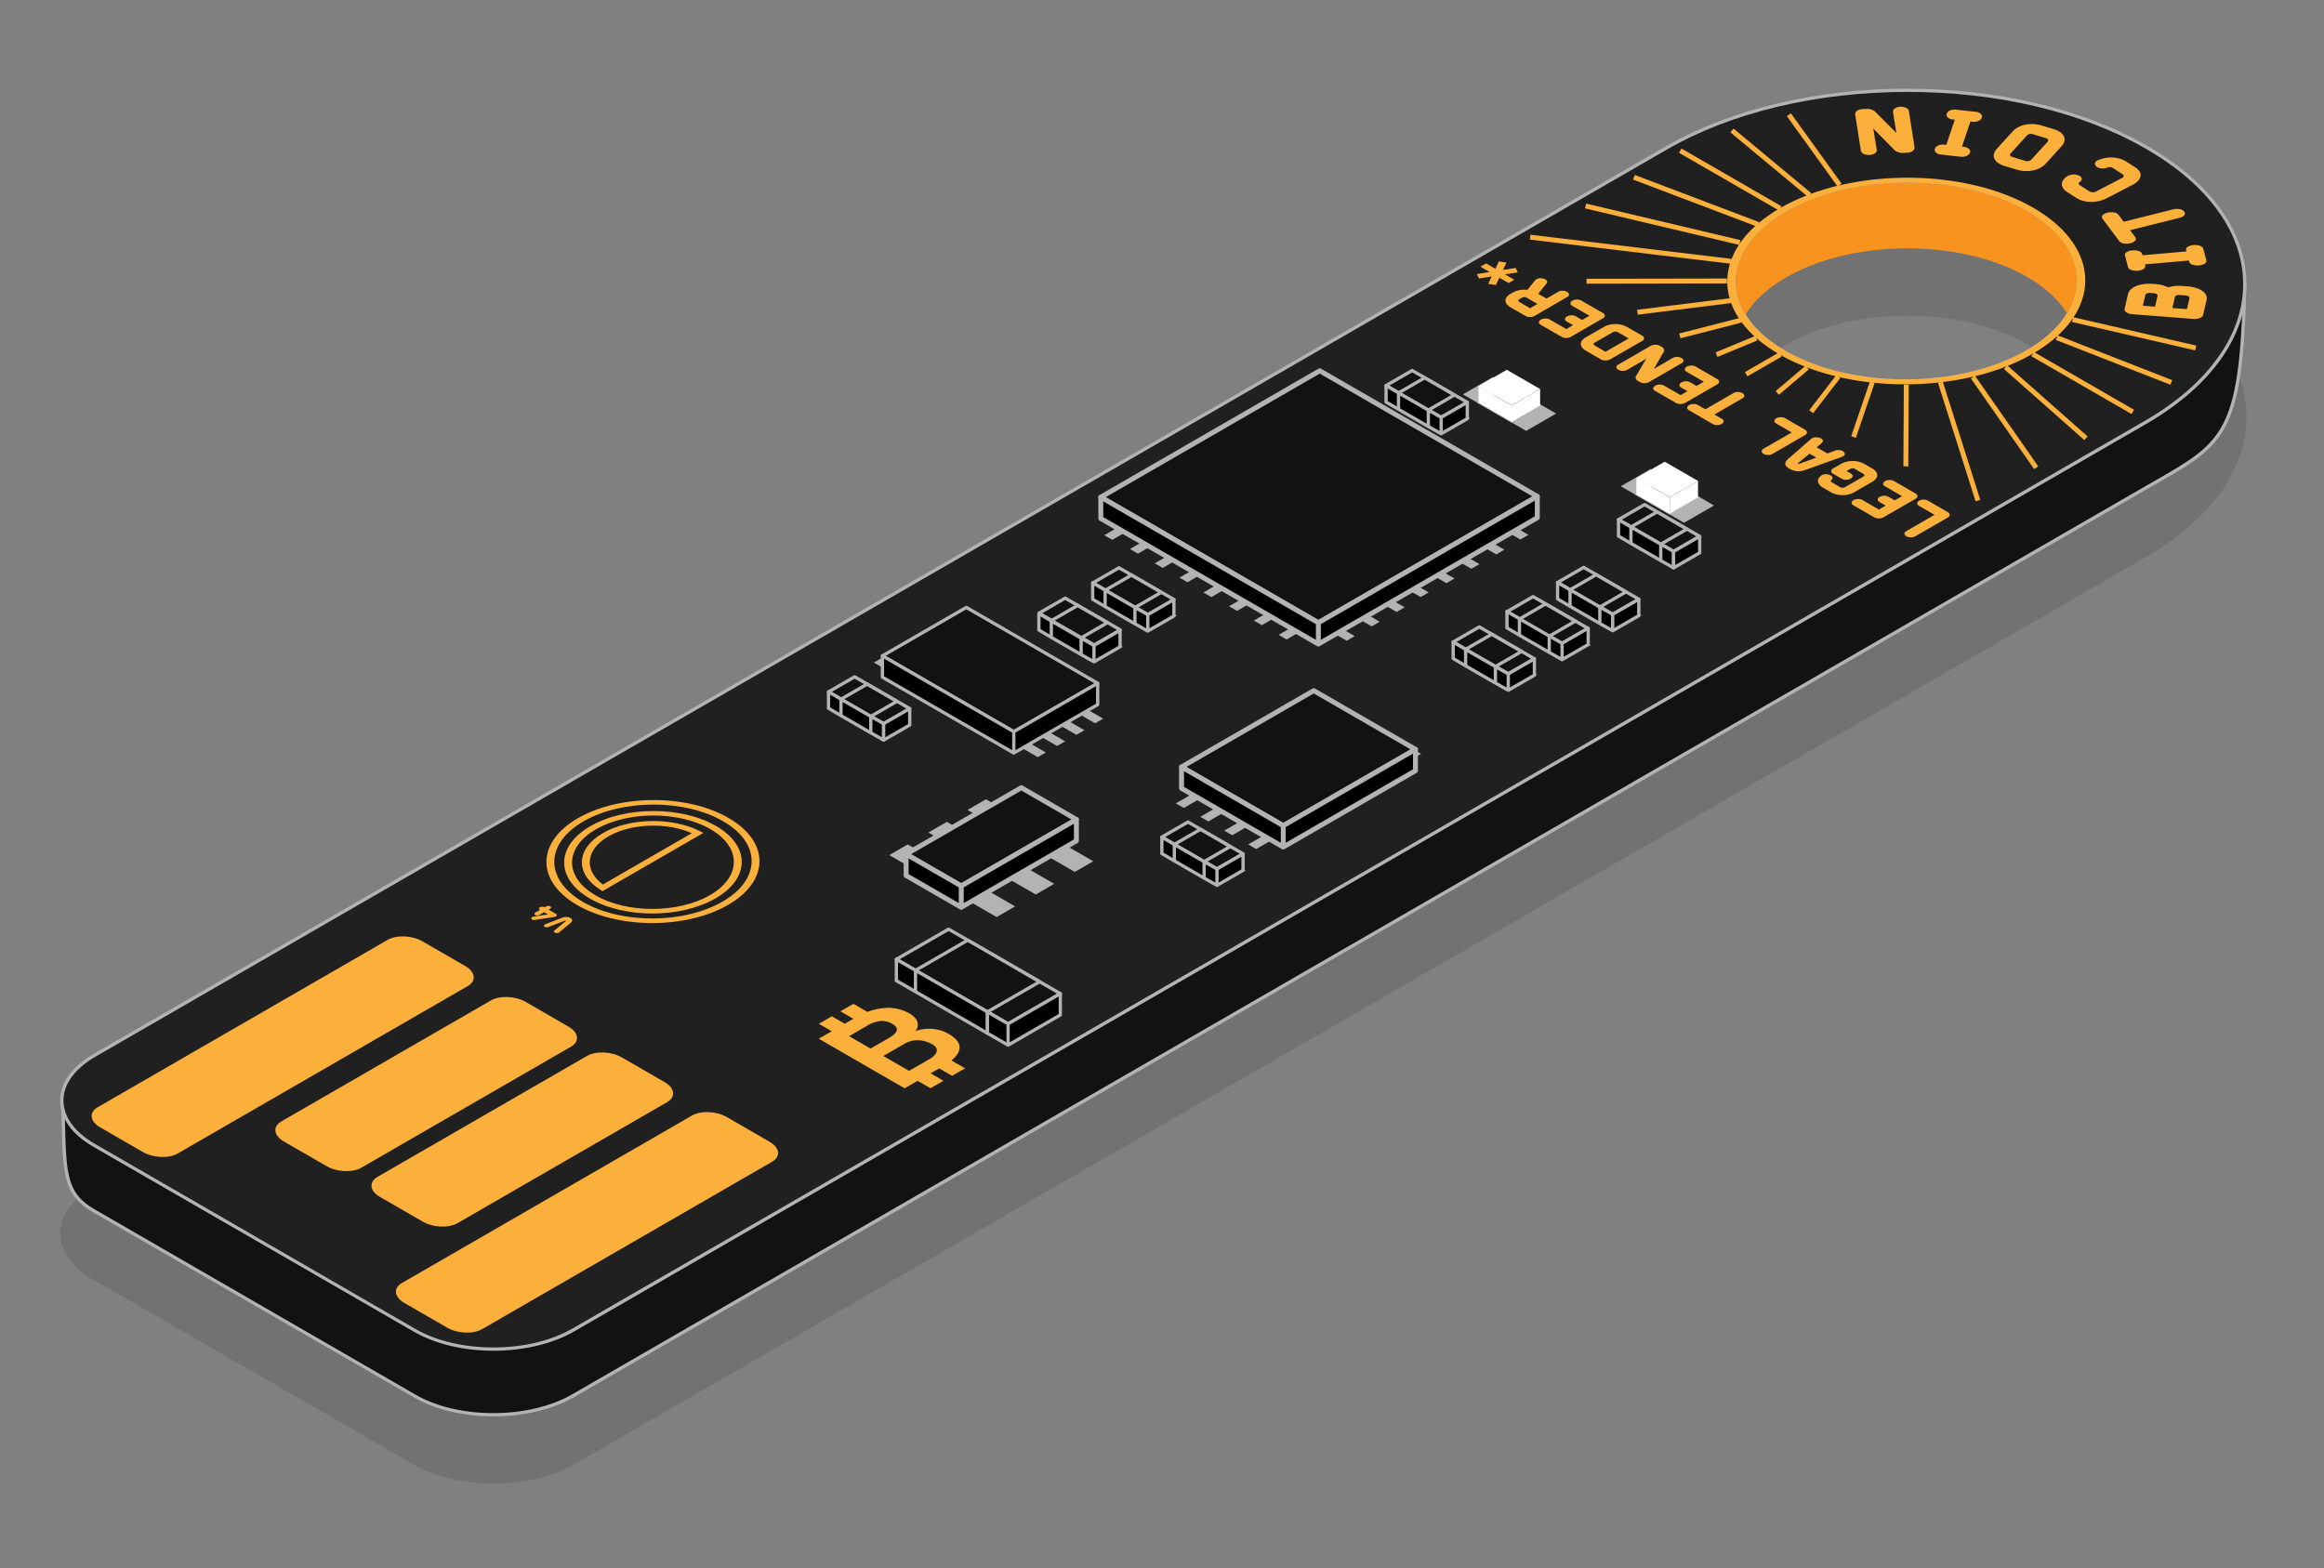<svg data-name="Layer 1" xmlns="http://www.w3.org/2000/svg" viewBox="0 0 1415.78 955.6"><rect x="0" y="0" width="1415.78" height="955.6" fill="#808080" stroke="none"/><g data-name="Isometric Front"><path d="M1014.48 170.38L57.07 723.14c-27.11 15.65-27.25 41-.31 56.5L252 892.33c26.94 15.56 70.76 15.48 97.87-.17l957.41-552.77c81.34-47 81.76-122.87.92-169.54-80.89-46.68-212.37-46.44-293.72.53zm220 124.11c-40.67 23.49-106.41 23.61-146.83.27s-40.21-61.29.46-84.78 106.41-23.6 146.83-.26 40.23 61.28-.45 84.77z" fill="#202020" opacity=".14"/><path d="M300.6 862c-18.23 0-35.33-4.08-48.15-11.48L57.26 737.78C39.6 727.58 39.33 716.09 38.54 682c-.07-3.26-.15-6.72-.26-10.41 4 2.29 9.39 8.24 14.16 13.56 4.44 4.94 8.64 9.61 11.72 11.39l188.72 110.32c12.48 7.2 28.7 11.17 45.68 11.17 18.3 0 36.09-4.45 50.1-12.54l957-550.1c29.55-17.06 46.85-50.31 58.3-72.32 1.18-2.26 2.32-4.45 3.41-6.5-1.08 44.49-4.42 66.91-12.13 82-8.08 15.79-20.89 23.13-42.12 35.29l-6.43 3.69-957.37 552.74C336.3 857.81 319 862 300.6 862z" fill="#121212"/><path d="M1366.29 180.84c-1.18 41.48-4.52 62.82-11.9 77.26-7.94 15.52-20.66 22.81-41.73 34.87l-6.43 3.69-957.41 552.76C336 856.85 318.82 861 300.6 861c-18.06 0-35-4-47.65-11.35L57.76 736.91C40.59 727 40.32 715.65 39.54 682c-.06-2.7-.13-5.53-.21-8.52 3.67 2.67 8.24 7.75 12.37 12.36 4.49 5 8.74 9.73 11.95 11.58l188.73 110.31C265 815 281.41 819 298.56 819c18.47 0 36.44-4.5 50.6-12.68l957-550.09c29.8-17.21 47.19-50.62 58.69-72.72.47-.92.94-1.82 1.4-2.7m2.21-8.39c-11.62 21.05-29.11 62.34-63.3 82.08l-957 550.09C334 812.78 316.2 817 298.56 817c-16.22 0-32.28-3.59-45.18-11L64.66 695.66C58 691.8 45.05 672.84 37.24 670c1.25 43.56-.61 57 19.52 68.65L252 851.33c13.36 7.75 31 11.67 48.6 11.67s35.61-3.94 49.22-11.79l957.41-552.77c47.47-27.4 59.3-29.5 61.27-125.94z" fill="#b3b3b3"/><path d="M300.6 822c-18.23 0-35.33-4.08-48.15-11.48L57.26 697.78c-12.65-7.3-19.61-17-19.61-27.23s7.07-20.13 19.92-27.55L1015 90.24C1054.35 67.51 1106.62 55 1162.16 55c55 0 106.71 12.33 145.49 34.71 38.6 22.29 59.86 51.92 59.86 83.42 0 31.8-21.59 61.77-60.78 84.4L349.32 810.29C336.3 817.81 319 822 300.6 822zM1162 110.3c-28 0-54.43 6.32-74.34 17.82-20.08 11.59-31.14 27-31.14 43.5 0 16.31 10.89 31.58 30.68 43 19.61 11.32 45.71 17.55 73.49 17.55 28 0 54.43-6.33 74.34-17.82 20.08-11.59 31.14-27 31.14-43.5s-10.89-31.58-30.68-43c-19.65-11.32-45.75-17.55-73.49-17.55z" fill="#202020"/><path d="M1162.16 56c54.87 0 106.36 12.28 145 34.58 38.28 22.1 59.36 51.42 59.36 82.55 0 15.22-5 30.09-15 44.19-10.36 14.73-25.61 28-45.32 39.34L348.82 809.42C336 816.85 318.82 821 300.6 821c-18.06 0-35-4-47.65-11.35L57.76 696.91c-12.32-7.11-19.11-16.48-19.11-26.36s6.9-19.45 19.42-26.68l957.41-552.76C1054.7 68.47 1106.79 56 1162.16 56m-1.51 177.18c28.21 0 54.78-6.37 74.84-18 20.41-11.78 31.64-27.54 31.64-44.37S1256.06 138.6 1236 127c-19.76-11.41-46-17.7-74-17.7-28.21 0-54.78 6.38-74.84 18-20.4 11.78-31.64 27.54-31.64 44.37 0 16.68 11.07 32.26 31.18 43.87 19.76 11.41 46 17.69 74 17.69M1162.16 54c-53.36 0-106.84 11.8-147.68 35.38L57.07 642.14c-27.11 15.65-27.25 41-.31 56.5L252 811.33c13.36 7.75 31 11.67 48.6 11.67s35.61-3.94 49.22-11.79l957.41-552.77c81.34-47 81.76-122.87.92-169.54-40.26-23.24-93.07-34.85-146-34.85zm-1.51 177.18c-26.46 0-52.86-5.8-73-17.42-40.42-23.34-40.21-61.29.46-84.78 20.42-11.78 47.16-17.68 73.84-17.69 26.46 0 52.86 5.81 73 17.43 40.42 23.34 40.22 61.29-.46 84.77-20.42 11.79-47.16 17.69-73.84 17.69z" fill="#b3b3b3"/><path d="M1169.06 305.08a5.88 5.88 0 012.61-.68 5.45 5.45 0 013 .74l12 6.94a1.83 1.83 0 011.1 1.59 1.9 1.9 0 01-1.11 1.59L1167 326.65a5.39 5.39 0 01-3 .76 5.53 5.53 0 01-2.62-.68 2.09 2.09 0 01-1.16-1.5c-.09-.61.34-1.19 1.3-1.74l17-9.8-9.28-5.36c-1-.55-1.38-1.13-1.28-1.74a2.13 2.13 0 011.1-1.51zM1148.4 293.15a6 6 0 012.58-.69 5.12 5.12 0 012.92.68l13.11 7.57a1.82 1.82 0 011.09 1.59 1.86 1.86 0 01-1.11 1.59l-19.64 11.34a6.27 6.27 0 01-5.5 0l-12.7-7.33c-.89-.52-1.29-1.07-1.19-1.67a2.2 2.2 0 011.21-1.5 6 6 0 012.59-.69 5 5 0 012.91.68l9.95 5.74 4.16-2.4-3.71-2.14c-.9-.52-1.3-1.07-1.2-1.67a2.22 2.22 0 011.22-1.5 5.69 5.69 0 012.58-.69 5 5 0 012.92.68l3.71 2.14 4.45-2.57-10.37-6c-.9-.52-1.29-1.08-1.18-1.69a2.24 2.24 0 011.2-1.47zM1121.42 282.72a13.93 13.93 0 013.54-1.41 15.71 15.71 0 013.77-.44 14.6 14.6 0 013.72.48 13.13 13.13 0 013.36 1.35l4.64 2.68a7.75 7.75 0 012.29 1.88 3.34 3.34 0 01.12 4.34 7.63 7.63 0 01-2.46 2.08l-10.69 6.17a13.21 13.21 0 01-3.61 1.43 16.48 16.48 0 01-3.81.42 15.28 15.28 0 01-3.7-.5 13.17 13.17 0 01-3.27-1.32l-4.63-2.68a6.12 6.12 0 01-3.1-3.4q-.55-1.94 1.61-3.83a4.46 4.46 0 01.55-.41 5 5 0 012.84-.62 6 6 0 012.66.71 2.3 2.3 0 011.12 1.25c.15.5-.09 1-.71 1.53a.8.8 0 00-.34.71c0 .26.32.55.88.88l4.64 2.67a3.17 3.17 0 003.38 0l10.7-6.18c1.13-.65 1.13-1.3 0-1.95l-4.64-2.68a2.89 2.89 0 00-3.38 0l-2 1.13 2.53 1.46c.9.52 1.3 1.07 1.2 1.67a2.23 2.23 0 01-1.21 1.5 6 6 0 01-2.59.69 5 5 0 01-2.91-.68l-5.27-3a1.82 1.82 0 01-1.1-1.59 1.9 1.9 0 011.11-1.59zM1103.87 267.05a4.92 4.92 0 012.83-.61 5.92 5.92 0 012.67.7 2.14 2.14 0 011.09 1.27c.14.5-.1 1-.73 1.54l-3 2.59 6.49 3.75 2.33-.86 2.33-.86a5.67 5.67 0 012.63-.34 5.25 5.25 0 012.11.63 2.3 2.3 0 011.24 1.52c.12.61-.22 1.15-1.05 1.63l-.38.19-.46.2-22.51 8.08a10.62 10.62 0 01-4.85.6 11.31 11.31 0 01-4.45-1.47 6.72 6.72 0 01-2-1.59 2.47 2.47 0 01-.59-1.57 2.79 2.79 0 01.62-1.55 12.66 12.66 0 011.49-1.59l13.61-11.84a3.34 3.34 0 01.58-.42zm-8.54 15.16a.22.22 0 00-.09.1.27.27 0 00.17.24.53.53 0 00.29.1.88.88 0 01.26 0l10.59-3.83-4.17-2.41zM1082.11 254.88a5.8 5.8 0 012.6-.68 5.32 5.32 0 013 .74l12 6.94a1.81 1.81 0 011.09 1.59 1.86 1.86 0 01-1.11 1.59L1080 276.45a5.43 5.43 0 01-3 .76 5.72 5.72 0 01-2.62-.68 2.11 2.11 0 01-1.15-1.5c-.1-.61.34-1.19 1.3-1.75l17-9.8-9.28-5.35c-1-.56-1.38-1.14-1.28-1.75a2.18 2.18 0 011.14-1.5zM1029 246.84a6 6 0 012.58-.69 5.12 5.12 0 012.92.68l4.42 2.56 17.06-9.85a5.16 5.16 0 012.91-.7 5.63 5.63 0 012.59.69 2.18 2.18 0 011.18 1.49c.11.6-.29 1.16-1.19 1.68l-17.06 9.85 4.42 2.56c.9.52 1.3 1.08 1.2 1.67a2.19 2.19 0 01-1.21 1.5 5.7 5.7 0 01-2.59.69 5.09 5.09 0 01-2.91-.67l-7.13-4.12-.08-.05L1029 250c-.9-.52-1.3-1.08-1.2-1.67a2.24 2.24 0 011.2-1.49zM1027.58 223.4a6 6 0 012.59-.69 5 5 0 012.91.68l13.12 7.61a1.83 1.83 0 011.09 1.59 1.9 1.9 0 01-1.11 1.59l-19.65 11.34a6.27 6.27 0 01-5.5 0l-12.69-7.33c-.9-.52-1.3-1.08-1.2-1.67a2.2 2.2 0 011.22-1.5 5.65 5.65 0 012.58-.69 5 5 0 012.91.68l10 5.74 4.16-2.4-3.71-2.14c-.9-.52-1.3-1.08-1.2-1.67a2.22 2.22 0 011.21-1.51 6 6 0 012.59-.69 5.1 5.1 0 012.91.68l3.71 2.15 4.46-2.58-10.38-6q-1.35-.78-1.17-1.68a2.23 2.23 0 011.15-1.51zM1005.65 210.69a6.27 6.27 0 015.5 0l1.69 1a1.59 1.59 0 01.48.46 2.14 2.14 0 01.36.64 2.36 2.36 0 01.14.67 1.19 1.19 0 01-.06.53l-6.24 10.8 11.38-6.61a5.1 5.1 0 012.9-.7 5.67 5.67 0 012.6.69 2.2 2.2 0 011.17 1.49c.11.6-.29 1.16-1.19 1.68l-19.82 11.45a5.56 5.56 0 01-2.75.64 5.46 5.46 0 01-2.75-.63l-1.69-1a1.55 1.55 0 01-.48-.45 2.76 2.76 0 01-.36-.65 2.29 2.29 0 01-.14-.67 1.13 1.13 0 01.07-.52l6.4-10.91-11.5 6.69a5.12 5.12 0 01-2.9.7 5.64 5.64 0 01-2.6-.69 2.19 2.19 0 01-1.18-1.49c-.1-.6.29-1.16 1.2-1.68zM976.91 199.29a13 13 0 013.54-1.41 15.19 15.19 0 013.78-.44 16.57 16.57 0 013.73.48 13.27 13.27 0 013.33 1.34l9.15 5.28a1.7 1.7 0 010 3.18L980.82 219a6.27 6.27 0 01-5.5 0l-9.15-5.28a7.78 7.78 0 01-2.32-1.93 3.7 3.7 0 01-.83-2.15 3.46 3.46 0 01.75-2.19 7.91 7.91 0 012.44-2zm-5.21 9.34c-.63.35-.93.69-.92 1s.32.62.91 1l6.41 3.7 14.08-8.13-6.41-3.7a3.49 3.49 0 00-1.66-.53 3.44 3.44 0 00-1.72.53zM957.92 183.18a5.78 5.78 0 012.58-.69 5 5 0 012.91.68l13.12 7.57a1.69 1.69 0 010 3.17l-19.64 11.35a5.52 5.52 0 01-2.76.64 5.42 5.42 0 01-2.74-.63l-12.7-7.33c-.9-.52-1.3-1.08-1.19-1.67a2.19 2.19 0 011.21-1.51 5.82 5.82 0 012.58-.68 5.11 5.11 0 012.92.67l9.95 5.75 4.16-2.4-3.73-2.1c-.9-.52-1.3-1.08-1.2-1.67a2.24 2.24 0 011.22-1.51 5.92 5.92 0 012.58-.69 5.12 5.12 0 012.92.68l3.71 2.14 4.45-2.57-10.37-6c-.9-.52-1.29-1.08-1.18-1.68a2.24 2.24 0 011.2-1.52zM921.44 178.34a13 13 0 014.38-1.59 16.35 16.35 0 014.68-.14l4.64-5.75.38-.39a2.53 2.53 0 01.43-.32 4.93 4.93 0 012.84-.61 6 6 0 012.7.72 2.38 2.38 0 011 1.09 1.32 1.32 0 01-.37 1.4l-5.04 6.25 5.07 2.92 7-4.07a5.2 5.2 0 012.9-.7 5.89 5.89 0 012.6.69 2.21 2.21 0 011.18 1.49c.1.6-.29 1.17-1.2 1.69l-19.78 11.48a5.36 5.36 0 01-2.75.64 5.42 5.42 0 01-2.74-.63l-9.07-5.23a7.78 7.78 0 01-2.32-1.93 3.7 3.7 0 01-.83-2.15 3.42 3.42 0 01.75-2.18 7.68 7.68 0 012.44-2.05zm4.38 3.8c-.63.36-.93.69-.92 1s.31.62.9 1l6.33 3.65 4.5-2.59-6.33-3.66a3.47 3.47 0 00-1.67-.52 3.34 3.34 0 00-1.71.53zM922.52 170.44l-5.65-3.26 7.78-1.23-1.26-2.69-7.77 1.23 2.13-4.49-4.67-.73-2.08 4.49-5.64-3.26-3.47 2 5.65 3.26-7.83 1.24 1.26 2.69 7.77-1.23-2.12 4.49 4.66.73 2.13-4.49 5.64 3.26zM1332.16 174.43a25.26 25.26 0 015.57 1 13.84 13.84 0 014 1.87 6.74 6.74 0 012.21 2.52 4.44 4.44 0 01.31 2.94l-2.14 9.19c-.17.74-.84 1.35-2 1.82a8.39 8.39 0 01-3.87.55l-37.34-2.89a7 7 0 01-3.49-1.12c-.92-.63-1.29-1.32-1.12-2.06l2.1-9.06a5.66 5.66 0 011.63-2.79 10.5 10.5 0 013.29-2.09 18.16 18.16 0 014.68-1.21 27.93 27.93 0 015.83-.11l1 .07a21.58 21.58 0 018 2 23.91 23.91 0 018.91-.79zm-21.68 4.1a5.8 5.8 0 00-2.6.22 1.67 1.67 0 00-1 1.24l-1.46 6.28 7.43.58 1.46-6.28a1.2 1.2 0 00-.42-1.36 5 5 0 00-2.41-.6zm17.89 1.26a6 6 0 00-2.51.19 1.68 1.68 0 00-1 1.27v.13l-1.46 6.28 8.89.69 1.49-6.41a1.19 1.19 0 00-.43-1.36 5 5 0 00-2.41-.6zM1336.3 149.31a9.66 9.66 0 013.78.41 2.92 2.92 0 012.2 1.94l1.8 6.82a1.9 1.9 0 01-1.1 2.24 7.94 7.94 0 01-3.39 1 9.85 9.85 0 01-3.78-.41 2.94 2.94 0 01-2.21-1.95l-.16-.63-26.77 2.35.17.64a1.9 1.9 0 01-1.1 2.23 7.85 7.85 0 01-3.4 1 9.48 9.48 0 01-3.78-.41 2.9 2.9 0 01-2.2-1.94l-1.8-6.82a1.9 1.9 0 011.1-2.23 7.89 7.89 0 013.4-1 9.48 9.48 0 013.78.41 2.9 2.9 0 012.2 1.94l.17.64 26.76-2.36-.17-.63a1.92 1.92 0 011.11-2.24 7.94 7.94 0 013.39-1zM1283.82 129.59a10.1 10.1 0 013.82-.18 4.18 4.18 0 013 1.54l3.12 4.15 30.08-7.52a8.46 8.46 0 014.22-.11 4.51 4.51 0 012.57 1.47 1.75 1.75 0 01.09 2.07c-.42.74-1.42 1.32-3 1.72l-30.08 7.52 3.11 4.15a1.58 1.58 0 01-.06 2.29 5.9 5.9 0 01-2.87 1.5 10.12 10.12 0 01-3.82.18 4.22 4.22 0 01-3-1.54l-5-6.68-.06-.08-5-6.69a1.58 1.58 0 010-2.29 5.93 5.93 0 012.88-1.5zM1259.88 107.12a7.72 7.72 0 017.16.16 2.4 2.4 0 011.2 1.65c.09.64-.34 1.31-1.31 2a1.3 1.3 0 00-.65.92c0 .32.33.7 1 1.15l5.5 3.52a4.16 4.16 0 004.42 0l15.27-7.94q2.41-1.26.42-2.55l-5.5-3.52a3.94 3.94 0 00-1.88-.71 4.22 4.22 0 00-1.65.28 7.88 7.88 0 01-3.6.54 6.24 6.24 0 01-2.71-.85 2.48 2.48 0 01-1.3-2c0-.8.56-1.51 1.77-2.14a4.38 4.38 0 01.45-.21l.5-.17a19.74 19.74 0 018.91-1.22 16.67 16.67 0 017.38 2.37l5.5 3.53a8.2 8.2 0 012.61 2.47 4.15 4.15 0 01.67 2.79 5.48 5.48 0 01-1.42 2.85 12.29 12.29 0 01-3.65 2.69l-15.27 7.94a19.78 19.78 0 01-5 1.82 21.62 21.62 0 01-5.07.52 18.76 18.76 0 01-4.73-.67 14.62 14.62 0 01-4-1.75l-5.5-3.52c-2-1.29-3.11-2.78-3.32-4.49s.79-3.37 3-5l.35-.27zM1226.05 80.13a12.22 12.22 0 013.53-2.68 16.42 16.42 0 014.41-1.51 20.51 20.51 0 019.74.5l7.28 2.2a14.29 14.29 0 013.93 1.8 6.62 6.62 0 012.3 2.48 4.53 4.53 0 01.39 3 6.87 6.87 0 01-1.81 3.25l-9.53 10.51a12.1 12.1 0 01-3.6 2.71 16.85 16.85 0 01-4.44 1.5 19.44 19.44 0 01-4.84.32 20.11 20.11 0 01-4.8-.84l-7.28-2.2a14.27 14.27 0 01-4-1.84 6.92 6.92 0 01-2.28-2.5 4.39 4.39 0 01-.36-3 7 7 0 011.81-3.2zm-.93 13.11c-.56.61-.74 1.1-.55 1.48a2.76 2.76 0 001.68 1l7.28 2.2a3.74 3.74 0 004.16-.87l9.53-10.51c1-1.11.63-1.94-1.13-2.47l-7.28-2.2a4.93 4.93 0 00-2.36-.23 3.3 3.3 0 00-1.8 1.1zM1185.94 69.27a3.65 3.65 0 011.94-1.92 6.91 6.91 0 013.91-.54l11.73 1.32a4.93 4.93 0 013.27 1.35 2.18 2.18 0 01.55 2.2 3.61 3.61 0 01-1.94 1.92 6.89 6.89 0 01-3.91.54l-1.1-.12-5.18 15.34 1.1.12a4.93 4.93 0 013.27 1.35 2.18 2.18 0 01.55 2.2 3.6 3.6 0 01-1.94 1.91 6.82 6.82 0 01-3.91.55l-11.73-1.32a4.93 4.93 0 01-3.27-1.35 2.18 2.18 0 01-.55-2.2 3.61 3.61 0 011.94-1.92 6.73 6.73 0 013.91-.54l1.1.12 5.18-15.34-1.1-.12a4.93 4.93 0 01-3.27-1.35 2.18 2.18 0 01-.55-2.2zM1130.18 69.78a2.29 2.29 0 011.11-2.21 5.76 5.76 0 013.24-1.09l3-.15a5.05 5.05 0 011.14.1 10.91 10.91 0 012.61.86 4.45 4.45 0 01.83.5L1155.25 81l-2-12.61a2.2 2.2 0 011.13-2.35 6.73 6.73 0 013.23-1 7.76 7.76 0 013.43.6 2.83 2.83 0 011.88 2.2l3.43 21.9a2.3 2.3 0 01-1.12 2.21 5.81 5.81 0 01-3.24 1.09l-3 .15a5.05 5.05 0 01-1.14-.1 10.61 10.61 0 01-1.37-.36 11 11 0 01-1.24-.5 4.14 4.14 0 01-.83-.5l-13.2-13.4 2.07 12.75a2.18 2.18 0 01-1.13 2.35 6.66 6.66 0 01-3.22 1 7.73 7.73 0 01-3.43-.6 2.81 2.81 0 01-1.88-2.2z" fill="#fbb03b"/><g stroke="#fbb03b" stroke-miterlimit="10" stroke-width="3"><path fill="none" d="M1238.3 215.76l60.99 35.21"/><path fill="#fbb03b" d="M1084.57 216l-20.78 12M1084.57 127l-60.99-35.21M1161.31 234.3l-.27 49.85M1119.9 229.4l-16.52 21.46M1060.52 195.11l-37.18 9.54M1052.01 171.2l-85.47.16M1059.91 147.76l-93.98-22.26M1201.91 229.75l38.55 55.25"/><path fill="none" d="M1221.8 223.73l48.97 43.27M1182.04 232.77l22.92 72.23M1140.6 232.85l-11.41 33.41M1100.93 223.95l-18.21 15.48M1069.95 206.06l-24.22 10.01M1054.54 183.16l-57.02 7.08M1054.67 159.23L932.16 144.5M1071.19 136.77L995.38 108M1102.37 118.77l-47.27-39.29M1252.98 205.73l69.78 27.29M1120.64 112.73l-30.85-42.81M1262.64 194.72l75.02 17.31"/></g><path d="M1269.86 165a37.92 37.92 0 00-1.47-6 41.32 41.32 0 00-2.46-5.89 48.81 48.81 0 00-3.46-5.76 57.65 57.65 0 00-4.46-5.58 66 66 0 00-5.46-5.35 79.69 79.69 0 00-6.46-5.08q-3.48-2.46-7.46-4.77t-8.25-4.3q-4.28-2-8.8-3.73t-9.27-3.15c-3.16-1-6.39-1.82-9.66-2.58s-6.61-1.43-10-2-6.77-1-10.21-1.42-6.89-.66-10.36-.84-7-.28-10.45-.27-7 .11-10.45.3-6.94.5-10.38.89-6.85.87-10.23 1.46-6.71 1.26-10 2-6.52 1.64-9.69 2.61-6.28 2-9.3 3.19-6 2.41-8.85 3.76-5.63 2.79-8.3 4.33-5.17 3.14-7.51 4.8a79.07 79.07 0 00-6.51 5.1 67.18 67.18 0 00-5.52 5.37 57.44 57.44 0 00-4.52 5.6 47.42 47.42 0 00-3.52 5.77 42.41 42.41 0 00-2.53 5.9 38.45 38.45 0 00-1.53 6 37 37 0 00-.07 12.07 38.92 38.92 0 001.47 6 41.43 41.43 0 002.46 5.9 48.81 48.81 0 003.46 5.76 56.36 56.36 0 004.46 5.57 69.41 69.41 0 005.46 5.36 82 82 0 006.46 5.08q3.48 2.46 7.46 4.76c2.65 1.54 5.41 3 8.25 4.31s5.79 2.58 8.81 3.73 6.11 2.2 9.27 3.15 6.38 1.81 9.66 2.58 6.6 1.42 10 2 6.78 1.05 10.21 1.43 6.89.66 10.37.84 7 .28 10.44.27 7-.11 10.46-.31 6.93-.49 10.37-.88 6.85-.88 10.23-1.46 6.71-1.26 10-2 6.52-1.65 9.69-2.61 6.28-2 9.31-3.19 6-2.41 8.84-3.76 5.63-2.79 8.3-4.33 5.17-3.15 7.51-4.8a81 81 0 006.52-5.1 68.64 68.64 0 005.51-5.37 56 56 0 004.52-5.6 49.63 49.63 0 003.53-5.77 43.57 43.57 0 002.52-5.9 38.45 38.45 0 001.53-6 36.15 36.15 0 00.53-6 37.11 37.11 0 00-.47-6.09zm-35.37 48.48c-40.67 23.49-106.41 23.61-146.83.27s-40.21-61.29.46-84.78 106.41-23.6 146.83-.26 40.22 61.29-.46 84.78z" fill="#fbb03b"/><path d="M1088.12 169c40.67-23.48 106.41-23.6 146.83-.26 11.21 6.47 19.29 14.07 24.26 22.17 12.86-21.07 4.79-45.4-24.26-62.17-40.42-23.34-106.16-23.22-146.83.26-29.39 17-37.65 41.5-24.71 62.61 5.03-8.27 13.27-16.02 24.71-22.61z" fill="#f7931e"/><g fill="#fbb03b"><path d="M284.94 600.82l-176.68 102c-5.42 3.13-14.89 2.74-21.16-.88L61 686.87c-6.26-3.62-6.94-9.09-1.52-12.22l176.68-102c5.42-3.13 14.89-2.74 21.16.88l26.11 15.07c6.25 3.62 6.93 9.09 1.51 12.22zM470.34 707.86l-176.67 102c-5.43 3.13-14.9 2.73-21.16-.88l-26.11-15.07c-6.27-3.61-7-9.08-1.52-12.21l176.67-102c5.43-3.13 14.9-2.74 21.16.88l26.11 15.08c6.27 3.6 6.95 9.07 1.52 12.2zM347.85 637.73L220.2 711.44c-5.42 3.13-14.9 2.73-21.16-.88l-26.11-15.08c-6.26-3.61-6.94-9.08-1.52-12.21l127.65-73.71c5.42-3.13 14.9-2.73 21.16.88l26.11 15.08c6.27 3.61 6.95 9.08 1.52 12.21zM406.4 671.54l-127.65 73.7c-5.42 3.13-14.9 2.74-21.16-.88l-26.11-15.08c-6.27-3.61-6.95-9.08-1.52-12.21l127.65-73.7c5.42-3.13 14.9-2.74 21.16.88l26.11 15.07c6.27 3.62 6.95 9.09 1.52 12.22z"/></g><path fill="#b3b3b3" stroke="#b3b3b3" stroke-miterlimit="10" d="M947 251.99l-17.25 9.97-37.55-21.68 17.26-9.97L947 251.99z"/><path d="M506.75 619.22l7.85 4.54 5.27-3-7.87-4.58 7.9-4.56 8.54 4.93a37.38 37.38 0 0110-2.36 26 26 0 0115.61 3.33c2.56 1.48 4.17 3.17 4.81 5.05a5.83 5.83 0 01-1.2 5.65 25.38 25.38 0 0110.4-1.3 22.82 22.82 0 019.79 3q7.54 4.35 6.62 9.37c-.43 2.26-2 4.54-4.85 6.84l8.3 4.8-7.9 4.56-7.85-4.53-5.27 3 7.85 4.53-7.89 4.56-7.86-4.52-7.9 4.56-52.3-30.21 7.9-4.56-7.85-4.54zm44.53 16.59l-13.16 7.6 15.7 9.07 12.75-7.37c2.53-1.46 7.09-5.5 1.49-8.74s-11.75-3.37-16.78-.56zm-23-10.87l-11 6.39 13.08 7.55 11.49-6.63c5.34-3.19 6-6 1.76-8.4a12.24 12.24 0 00-7.19-1.77 19.87 19.87 0 00-8.18 2.86z" fill="#fbb03b"/><g fill="#fbb03b"><path data-name="Combined-Shape" d="M367 543l61.49-35.5-1.9-1c-17-8.74-43.07-8.28-59.34 1.12s-17.07 24.44-1.93 34.26zm.29-4.08l-.29-.21c-11.43-8.72-10.11-21.18 3.64-29.11l.43-.25c13.76-7.7 35.06-8.38 50-1.85l.37.16z"/><path d="M359.42 547.52c21.06 12.15 55.3 12.09 76.49-.14s21.29-32 .24-44.16-55.3-12.09-76.49.14-21.29 32-.24 44.16zm3.41-2c-19.18-11.08-19.08-29.09.22-40.24s50.5-11.2 69.69-.12 19.08 29.09-.22 40.23-50.52 11.23-69.69.16z"/><path data-name="Oval" d="M351.75 551.52c25.27 14.59 66.36 14.52 91.78-.16s25.56-38.4.29-53-66.36-14.51-91.78.17-25.55 38.41-.29 52.99zm3.41-2c-23.39-13.51-23.27-35.48.27-49.07s61.59-13.66 85-.15 23.27 35.47-.27 49.06-61.6 13.7-85 .2z"/></g><path fill="#b3b3b3" d="M618.4 552.26l-11.26 6.5L541.73 521l11.26-6.5 65.41 37.76zM642.21 538.51l-11.26 6.5-65.4-37.76 11.25-6.5 65.41 37.76zM666.03 524.76l-11.26 6.5-65.41-37.76 11.26-6.5 65.41 37.76z"/><path fill="none" stroke="#b3b3b3" stroke-miterlimit="10" d="M645.95 618.42l-31.82 18.38-68.07-39.3 31.83-18.37 68.06 39.29z"/><path fill="none" stroke="#b3b3b3" stroke-miterlimit="10" d="M633.36 611.16l-31.82 18.37-43.82-25.3 31.82-18.37 43.82 25.3z"/><path fill="#121212" stroke="#b3b3b3" stroke-linejoin="round" stroke-width="2" d="M645.95 605.42l-31.82 18.38-68.07-39.3 31.83-18.37 68.06 39.29z"/><path fill="#121212" stroke="#b3b3b3" stroke-linejoin="round" stroke-width="2" d="M633.36 598.16l-31.82 18.37-43.82-25.3 31.82-18.37 43.82 25.3z"/><path fill="#b3b3b3" d="M637.1 458.48l-4.91 2.84-99.83-57.64 4.91-2.84 99.83 57.64zM648.88 451.68l-4.91 2.84-99.83-57.64 4.91-2.83 99.83 57.63zM660.65 444.89l-4.91 2.83-99.83-57.64 4.91-2.83 99.83 57.64zM672.05 437.87l-4.91 2.84-99.83-57.64 4.91-2.83 99.83 57.63z"/><path stroke="#b3b3b3" stroke-miterlimit="10" d="M668.7 429.31l-51.09 29.5-80.04-46.21 51.1-29.5 80.03 46.21zM655.74 512.32l-70.15 40.5-33.57-19.38 70.15-40.5 33.57 19.38z"/><path fill="#121212" stroke="#b3b3b3" stroke-linejoin="round" stroke-width="3" d="M655.74 499.32l-70.15 40.5-33.57-19.38 70.15-40.5 33.57 19.38z"/><path fill="#b3b3b3" d="M860.84 456.5l4.88 2.82-100.46 58-4.88-2.82 100.46-58zM846.27 448.09l4.88 2.82-100.46 58-4.88-2.82 100.46-58zM831.7 439.68l4.88 2.82-100.46 58-4.88-2.82 100.46-58zM816.76 431.49l4.88 2.81-100.46 58-4.88-2.81 100.46-58z"/><path stroke="#b3b3b3" stroke-miterlimit="10" d="M862.3 469.58l-80.54 46.5-61.97-35.78 80.54-46.5 61.97 35.78z"/><path fill="#b3b3b3" d="M867.32 266.05l4.88 2.82-148.77 85.89-4.88-2.82 148.77-85.89zM852.22 257.33l4.88 2.82-148.77 85.89-4.88-2.81 148.77-85.9zM837.13 248.62l4.88 2.82-148.77 85.89-4.88-2.82 148.77-85.89zM821.48 240.22l4.88 2.82-148.78 85.89-4.88-2.81 148.78-85.9zM927.71 300.91l4.87 2.82-148.77 85.89-4.88-2.81 148.78-85.9zM912.61 292.2l4.88 2.81-148.77 85.9-4.88-2.82 148.77-85.89zM897.51 283.48l4.88 2.82-148.77 85.89-4.88-2.82 148.77-85.89zM881.86 275.09l4.88 2.81-148.77 85.9-4.88-2.82 148.77-85.89z"/><path fill="#b3b3b3" d="M886.09 352.49l-4.91 2.84-146.25-84.44 4.91-2.83 146.25 84.43zM901.28 343.72l-4.91 2.84-146.25-84.44 4.91-2.83 146.25 84.43zM916.47 334.95l-4.91 2.84-146.25-84.44 4.91-2.84 146.25 84.44zM931.11 325.87l-4.91 2.83-146.25-84.44 4.91-2.83 146.25 84.44zM825.32 387.58l-4.91 2.83-146.25-84.44 4.91-2.83 146.25 84.44zM840.51 378.81l-4.9 2.83-146.26-84.44 4.91-2.83 146.25 84.44zM855.71 370.04l-4.91 2.83-146.26-84.44 4.92-2.83 146.25 84.44zM870.35 360.95l-4.91 2.83-146.25-84.43 4.91-2.84 146.25 84.44z"/><path stroke="#b3b3b3" stroke-miterlimit="10" d="M936.52 315.43l-133.37 77-132.54-76.52 133.37-77 132.54 76.52z"/><path fill="#121212" stroke="#b3b3b3" stroke-linejoin="round" stroke-width="2" d="M668.7 416.31l-51.09 29.5-80.04-46.21 51.1-29.5 80.03 46.21z"/><path fill="#121212" stroke="#b3b3b3" stroke-linejoin="round" stroke-width="3" d="M862.3 456.58l-80.54 46.5-61.97-35.78 80.54-46.5 61.97 35.78zM936.52 302.43l-133.37 77-132.54-76.52 133.37-77 132.54 76.52z"/><path stroke="#b3b3b3" stroke-miterlimit="10" d="M938.25 247.04l-17.26 9.97-20.3-11.73 17.25-9.96 20.31 11.72z"/><path fill="#b3b3b3" stroke="#b3b3b3" stroke-miterlimit="10" d="M1043.19 307.99l-17.26 9.96-37.55-21.68 17.26-9.96 37.55 21.68z"/><path stroke="#b3b3b3" stroke-miterlimit="10" d="M1034.43 303.04l-17.25 9.96-20.31-11.72 17.26-9.97 20.3 11.73z"/><path fill="#fff" d="M938.25 237.04l-17.26 9.97-20.3-11.73 17.25-9.96 20.31 11.72zM1034.43 293.04l-17.25 9.96-20.31-11.72 17.26-9.97 20.3 11.73z"/><path fill="none" stroke="#b3b3b3" stroke-miterlimit="10" d="M998.35 375.09l-15.9 9.17-33.56-19.38 15.89-9.17 33.57 19.38z"/><path stroke="#b3b3b3" stroke-miterlimit="10" d="M990.51 370.66l-15.89 9.18-18.15-10.48 15.89-9.18 18.15 10.48z"/><path fill="none" stroke="#b3b3b3" stroke-miterlimit="10" d="M1035.45 336.82l-15.9 9.17-33.56-19.37 15.9-9.18 33.56 19.38z"/><path stroke="#b3b3b3" stroke-miterlimit="10" d="M1027.62 332.39l-15.89 9.18-18.16-10.48 15.9-9.18 18.15 10.48z"/><path fill="none" stroke="#b3b3b3" stroke-miterlimit="10" d="M893.86 255.12l-15.9 9.17-33.56-19.37 15.89-9.18 33.57 19.38z"/><path stroke="#b3b3b3" stroke-miterlimit="10" d="M886.03 250.69l-15.9 9.18-18.15-10.48 15.9-9.18 18.15 10.48z"/><path fill="none" stroke="#b3b3b3" stroke-miterlimit="10" d="M967.51 392.89l-15.89 9.17-33.57-19.37 15.9-9.18 33.56 19.38z"/><path stroke="#b3b3b3" stroke-miterlimit="10" d="M959.68 388.46l-15.89 9.18-18.15-10.48 15.89-9.18 18.15 10.48z"/><path fill="none" stroke="#b3b3b3" stroke-miterlimit="10" d="M934.74 411.36l-15.9 9.18-33.56-19.38 15.89-9.18 33.57 19.38z"/><path stroke="#b3b3b3" stroke-miterlimit="10" d="M926.91 406.94l-15.9 9.17-18.15-10.48 15.89-9.17 18.16 10.48z"/><path fill="none" stroke="#b3b3b3" stroke-miterlimit="10" d="M757.27 530.22l-15.89 9.17-33.57-19.38 15.9-9.17 33.56 19.38z"/><path stroke="#b3b3b3" stroke-miterlimit="10" d="M749.44 525.79l-15.89 9.18-18.15-10.48 15.89-9.18 18.15 10.48z"/><path fill="none" stroke="#b3b3b3" stroke-miterlimit="10" d="M554.2 441.75l-15.89 9.18-33.56-19.38 15.89-9.18 33.56 19.38z"/><path stroke="#b3b3b3" stroke-miterlimit="10" d="M546.38 437.33l-15.9 9.17-18.15-10.48 15.89-9.17 18.16 10.48z"/><path fill="none" stroke="#b3b3b3" stroke-miterlimit="10" d="M715.25 375.33l-15.9 9.18-33.56-19.38 15.89-9.18 33.57 19.38z"/><path stroke="#b3b3b3" stroke-miterlimit="10" d="M707.42 370.91l-15.9 9.17-18.15-10.48 15.9-9.17 18.15 10.48z"/><path fill="none" stroke="#b3b3b3" stroke-miterlimit="10" d="M682.47 393.8l-15.89 9.18-33.57-19.38 15.9-9.17 33.56 19.37z"/><path stroke="#b3b3b3" stroke-miterlimit="10" d="M674.64 389.38l-15.89 9.18-18.15-10.48 15.89-9.18 18.15 10.48z"/><path fill="#121212" stroke="#b3b3b3" stroke-linejoin="round" stroke-width="2" d="M998.35 365.09l-15.9 9.17-33.56-19.38 15.89-9.17 33.57 19.38z"/><path fill="#121212" stroke="#b3b3b3" stroke-linejoin="round" stroke-width="2" d="M990.51 360.66l-15.89 9.18-18.15-10.48 15.89-9.18 18.15 10.48zM1035.45 326.82l-15.9 9.17-33.56-19.37 15.9-9.18 33.56 19.38z"/><path fill="#121212" stroke="#b3b3b3" stroke-linejoin="round" stroke-width="2" d="M1027.62 322.39l-15.89 9.18-18.16-10.48 15.9-9.18 18.15 10.48zM893.86 245.12l-15.9 9.17-33.56-19.37 15.89-9.18 33.57 19.38z"/><path fill="#121212" stroke="#b3b3b3" stroke-linejoin="round" stroke-width="2" d="M886.03 240.69l-15.9 9.18-18.15-10.48 15.9-9.18 18.15 10.48zM967.51 382.89l-15.89 9.17-33.57-19.37 15.9-9.18 33.56 19.38z"/><path fill="#121212" stroke="#b3b3b3" stroke-linejoin="round" stroke-width="2" d="M959.68 378.46l-15.89 9.18-18.15-10.48 15.89-9.18 18.15 10.48zM934.74 401.36l-15.9 9.18-33.56-19.38 15.89-9.18 33.57 19.38z"/><path fill="#121212" stroke="#b3b3b3" stroke-linejoin="round" stroke-width="2" d="M926.91 396.94l-15.9 9.17-18.15-10.48 15.89-9.17 18.16 10.48zM757.27 520.22l-15.89 9.17-33.57-19.38 15.9-9.17 33.56 19.38z"/><path fill="#121212" stroke="#b3b3b3" stroke-linejoin="round" stroke-width="2" d="M749.44 515.79l-15.89 9.18-18.15-10.48 15.89-9.18 18.15 10.48zM554.2 431.75l-15.89 9.18-33.56-19.38 15.89-9.18 33.56 19.38z"/><path fill="#121212" stroke="#b3b3b3" stroke-linejoin="round" stroke-width="2" d="M546.38 427.33l-15.9 9.17-18.15-10.48 15.89-9.17 18.16 10.48zM715.25 365.33l-15.9 9.18-33.56-19.38 15.89-9.18 33.57 19.38z"/><path fill="#121212" stroke="#b3b3b3" stroke-linejoin="round" stroke-width="2" d="M707.42 360.91l-15.9 9.17-18.15-10.48 15.9-9.17 18.15 10.48zM682.47 383.8l-15.89 9.18-33.57-19.38 15.9-9.17 33.56 19.37z"/><path fill="#121212" stroke="#b3b3b3" stroke-linejoin="round" stroke-width="2" d="M674.64 379.38l-15.89 9.18-18.15-10.48 15.89-9.18 18.15 10.48z"/><path d="M332 563.24l.17-.09.2-.09c.6-.22 1.32-.5 2.14-.83l2.62-1 2.77-1.07c.94-.36 1.82-.69 2.67-1a7.3 7.3 0 012.57-.48 4.67 4.67 0 012.33.64 2.39 2.39 0 01.95.86 1.18 1.18 0 01.08.88 2.45 2.45 0 01-.55.88 10.82 10.82 0 01-1 .9l-6.18 5.16a1.55 1.55 0 01-.27.18 2.7 2.7 0 01-2.55 0 .91.91 0 01-.47-.58c-.05-.24.08-.49.39-.74l2-1.68c.78-.64 1.52-1.25 2.23-1.85l2.54-2.11a.45.45 0 00.12-.12.14.14 0 00-.05-.23.53.53 0 00-.38 0 .77.77 0 00-.2.07c-1.68.64-3.21 1.22-4.59 1.77l-1.77.68-1.63.62-1.28.49-.74.29a3.11 3.11 0 01-1.24.21 2.42 2.42 0 01-1-.26.93.93 0 01-.51-.7c.05-.31.23-.57.63-.8zM329 552.8a2.92 2.92 0 011.23-.35 2.19 2.19 0 011.34.28l.19.11.93-.54a2.58 2.58 0 011.38-.37 2.46 2.46 0 011.19.29.88.88 0 01.5.68q0 .42-.63.81l-.93.54 4.6 2.66a.73.73 0 01.45.71 1 1 0 01-.6.76 2.46 2.46 0 01-1.13.33l-1.61.25-2.93.44-3.58.55-3.58.55a3.17 3.17 0 01-1 0 1.89 1.89 0 01-.67-.21.84.84 0 01-.49-.74.92.92 0 01.56-.78 2.48 2.48 0 01.95-.31l8.65-1.3-2.37-1.37-2.83 1.63a2.68 2.68 0 01-2.57.08.92.92 0 01-.5-.69c0-.28.18-.55.63-.8l2.82-1.61-.18-.11c-.41-.23-.57-.49-.5-.77a1.2 1.2 0 01.68-.72z" fill="#fbb03b"/><path stroke="#b3b3b3" stroke-linejoin="round" stroke-width="3" d="M552.02 520.44v13l33.57 19.38v-13l-33.57-19.38zM585.59 539.82v13l70.15-40.5v-13l-70.15 40.5z"/><path stroke="#b3b3b3" stroke-linejoin="round" stroke-width="2" d="M546.06 584.5v13l11.66 6.73v-13l-11.66-6.73zM557.72 591.23v13l43.82 25.3v-13l-43.82-25.3z"/><path stroke="#b3b3b3" stroke-linejoin="round" stroke-width="2" d="M601.54 616.53v13l12.59 7.27v-13l-12.59-7.27zM614.13 623.8v13l31.82-18.38v-13l-31.82 18.38zM504.75 421.55v10l7.58 4.47v-10l-7.58-4.47zM512.33 426.02v10l18.15 10.48v-10l-18.15-10.48zM530.48 436.5v10l7.83 4.43v-10l-7.83-4.43z"/><path stroke="#b3b3b3" stroke-linejoin="round" stroke-width="2" d="M538.31 440.93v10l15.89-9.18v-10l-15.89 9.18zM632.89 373.87v10l7.58 4.47v-10l-7.58-4.47zM640.47 378.34v10l18.15 10.48v-10l-18.15-10.48zM658.62 388.82v10l7.83 4.43v-10l-7.83-4.43zM666.45 393.25v10l15.9-9.18v-10l-15.9 9.18zM665.67 355.13v10l7.58 4.47v-10l-7.58-4.47zM673.25 359.6v10l18.15 10.48v-10l-18.15-10.48zM691.4 370.08v10l7.83 4.43v-10l-7.83-4.43zM699.23 374.51v10l15.9-9.18v-10l-15.9 9.18zM707.81 510.07v10l7.59 4.47v-10l-7.59-4.47zM715.4 514.54v10l18.15 10.48v-10l-18.15-10.48zM733.55 525.02v10l7.83 4.43v-10l-7.83-4.43zM741.38 529.45v10l15.89-9.18v-10l-15.89 9.18zM885.28 391.21v10l7.58 4.48v-10l-7.58-4.48zM892.86 395.69v10l18.15 10.48v-10l-18.15-10.48zM911.01 406.17v10l7.83 4.42v-10l-7.83-4.42zM918.84 410.59v10l15.9-9.18v-10l-15.9 9.18zM918.05 372.55v10l7.59 4.47v-10l-7.59-4.47zM925.64 377.02v10l18.15 10.48v-10l-18.15-10.48zM943.79 387.5v10l7.83 4.43v-10l-7.83-4.43zM951.62 391.93v10l15.89-9.18v-10l-15.89 9.18zM948.89 354.94v10l7.58 4.47v-10l-7.58-4.47zM956.47 359.41v10l18.15 10.48v-10l-18.15-10.48zM974.62 369.89v10l7.83 4.42v-10l-7.83-4.42zM982.45 374.31v10l15.9-9.17v-10l-15.9 9.17zM985.99 316.62v10l7.58 4.47v-10l-7.58-4.47zM993.57 321.09v10l18.16 10.48v-10l-18.16-10.48zM1011.73 331.57v10l7.82 4.42v-10l-7.82-4.42z"/><path stroke="#b3b3b3" stroke-linejoin="round" stroke-width="2" d="M1019.55 335.99v10l15.9-9.17v-10l-15.9 9.17zM844.4 234.92v10l7.58 4.47v-10l-7.58-4.47zM851.98 239.39v10l18.15 10.48v-10l-18.15-10.48zM870.13 249.87v10l7.83 4.42v-10l-7.83-4.42zM877.96 254.29v10l15.9-9.17v-10l-15.9 9.17zM537.57 399.6v13l80.04 46.21v-13l-80.04-46.21zM617.61 445.81v13l51.09-29.5v-13l-51.09 29.5z"/><path stroke="#b3b3b3" stroke-linejoin="round" stroke-width="3" d="M670.61 302.91v13l132.54 76.52v-13l-132.54-76.52zM803.15 379.43v13l133.37-77v-13l-133.37 77zM719.79 467.3v13l61.97 35.78v-13l-61.97-35.78zM781.76 503.08v13l80.54-46.5v-13l-80.54 46.5z"/><path fill="#fff" d="M996.87 291.28v10l20.31 11.72v-10l-20.31-11.72z"/><path fill="#fff" d="M1017.18 303v10l17.25-9.96v-10l-17.25 9.96zM900.69 235.28v10l20.3 11.73v-10l-20.3-11.73zM920.99 247.01v10l17.26-9.97v-10l-17.26 9.97z"/></g></svg>
